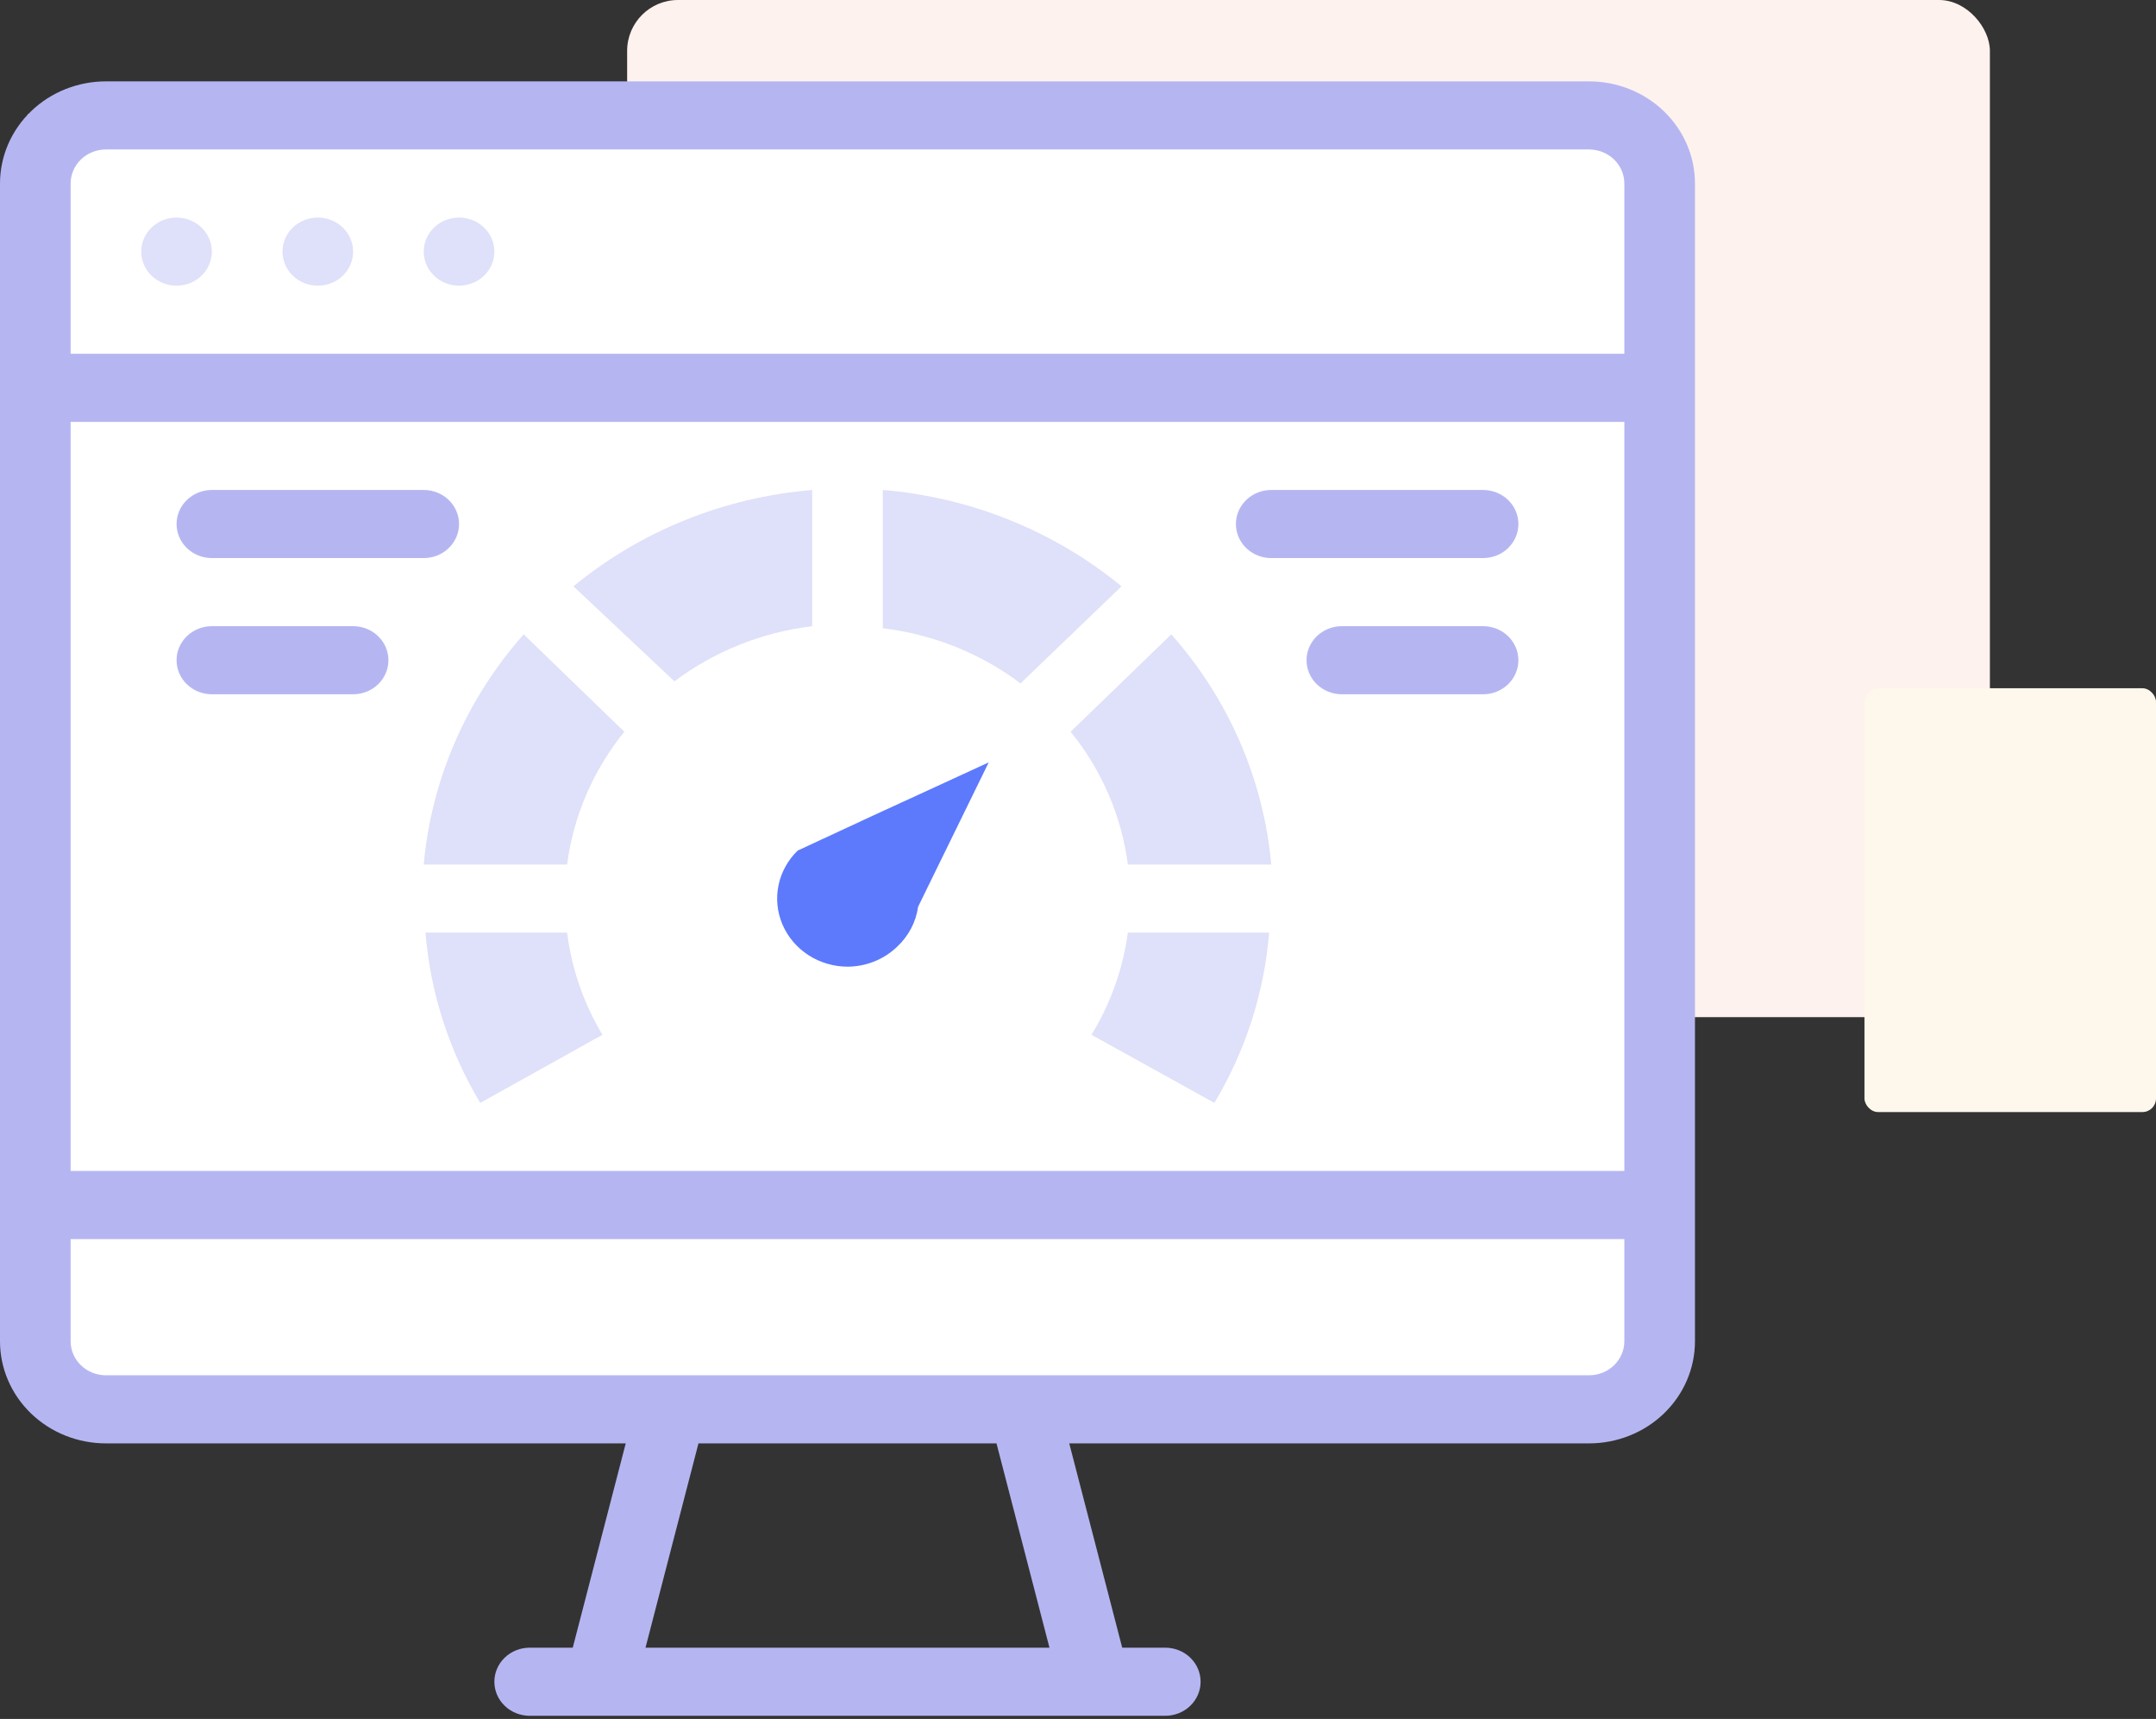 <svg width="636" height="507" viewBox="0 0 636 507" fill="none" xmlns="http://www.w3.org/2000/svg">
<rect x="0" y="0" width="636" height="507" fill="#333333" stroke="none"/>
<rect x="185" width="402" height="300" rx="15" fill="#FEF2EE"/>
<rect x="550" y="203" width="86" height="125" rx="4" fill="#FEF7EC"/>
<g clip-path="url(#clip0_621_32470)">
<rect x="8.265" y="33.641" width="483.471" height="377.393" fill="white"/>
<path d="M468.75 24H31.25C22.962 24 15.013 27.174 9.153 32.825C3.292 38.475 0 46.139 0 54.13L0 395.597C0 403.588 3.292 411.251 9.153 416.902C15.013 422.552 22.962 425.726 31.25 425.726H184.583L168.958 485.985H156.25C153.487 485.985 150.838 487.043 148.884 488.927C146.931 490.81 145.833 493.365 145.833 496.029C145.833 498.692 146.931 501.247 148.884 503.13C150.838 505.014 153.487 506.072 156.25 506.072H343.75C346.513 506.072 349.162 505.014 351.116 503.13C353.069 501.247 354.167 498.692 354.167 496.029C354.167 493.365 353.069 490.81 351.116 488.927C349.162 487.043 346.513 485.985 343.75 485.985H331.042L315.417 425.726H468.75C477.038 425.726 484.987 422.552 490.847 416.902C496.708 411.251 500 403.588 500 395.597V54.13C500 46.139 496.708 38.475 490.847 32.825C484.987 27.174 477.038 24 468.75 24V24ZM20.833 124.432H479.167V345.381H20.833V124.432ZM31.25 44.086H468.75C471.513 44.086 474.162 45.144 476.116 47.028C478.069 48.911 479.167 51.466 479.167 54.13V104.345H20.833V54.13C20.833 51.466 21.931 48.911 23.884 47.028C25.838 45.144 28.487 44.086 31.25 44.086ZM309.583 485.985H190.417L206.042 425.726H293.958L309.583 485.985ZM468.75 405.64H31.25C28.487 405.64 25.838 404.582 23.884 402.699C21.931 400.815 20.833 398.261 20.833 395.597V365.467H479.167V395.597C479.167 398.261 478.069 400.815 476.116 402.699C474.162 404.582 471.513 405.64 468.75 405.64Z" fill="#B5B6F1"/>
<path d="M52.082 84.259C54.845 84.259 57.494 83.201 59.448 81.317C61.401 79.434 62.499 76.879 62.499 74.216C62.499 71.552 61.401 68.998 59.448 67.114C57.494 65.231 54.845 64.172 52.082 64.172C49.319 64.172 46.67 65.231 44.717 67.114C42.763 68.998 41.666 71.552 41.666 74.216C41.666 76.879 42.763 79.434 44.717 81.317C46.67 83.201 49.319 84.259 52.082 84.259Z" fill="#DFE0F9"/>
<path d="M93.751 84.259C96.514 84.259 99.163 83.201 101.117 81.317C103.07 79.434 104.168 76.879 104.168 74.216C104.168 71.552 103.07 68.998 101.117 67.114C99.163 65.231 96.514 64.172 93.751 64.172C90.989 64.172 88.339 65.231 86.385 67.114C84.432 68.998 83.335 71.552 83.335 74.216C83.335 76.879 84.432 79.434 86.385 81.317C88.339 83.201 90.989 84.259 93.751 84.259Z" fill="#DFE0F9"/>
<path d="M135.417 84.259C138.179 84.259 140.829 83.201 142.782 81.317C144.736 79.434 145.833 76.879 145.833 74.216C145.833 71.552 144.736 68.998 142.782 67.114C140.829 65.231 138.179 64.172 135.417 64.172C132.654 64.172 130.004 65.231 128.051 67.114C126.097 68.998 125 71.552 125 74.216C125 76.879 126.097 79.434 128.051 81.317C130.004 83.201 132.654 84.259 135.417 84.259Z" fill="#DFE0F9"/>
<path d="M167.29 275.079C168.624 285.696 172.167 295.944 177.707 305.208L141.665 325.295C132.458 309.93 126.941 292.771 125.52 275.079H167.29Z" fill="#DFE0F9"/>
<path d="M154.479 187.101L184.167 215.824C174.978 227.172 169.146 240.707 167.292 254.993H125C127.243 229.952 137.551 206.214 154.479 187.101Z" fill="#DFE0F9"/>
<path d="M169.167 172.94C188.992 156.618 213.612 146.681 239.584 144.518V184.691C224.767 186.479 210.729 192.101 198.959 200.961L169.167 172.94Z" fill="#DFE0F9"/>
<path d="M330.832 172.94L301.041 201.563C289.27 192.703 275.232 187.081 260.416 185.293V144.518C286.387 146.681 311.008 156.618 330.832 172.94Z" fill="#DFE0F9"/>
<path d="M332.709 275.079H374.375C372.954 292.771 367.436 309.93 358.229 325.295L321.979 305.208C327.629 295.967 331.279 285.718 332.709 275.079Z" fill="#DFE0F9"/>
<path d="M332.709 254.993C330.854 240.707 325.023 227.172 315.834 215.824L345.521 187.101C362.45 206.214 372.757 229.952 375.001 254.993H332.709Z" fill="#DFE0F9"/>
<path d="M125.001 164.604H62.501C59.739 164.604 57.089 163.546 55.135 161.663C53.182 159.779 52.084 157.225 52.084 154.561C52.084 151.897 53.182 149.343 55.135 147.46C57.089 145.576 59.739 144.518 62.501 144.518H125.001C127.764 144.518 130.413 145.576 132.367 147.46C134.32 149.343 135.418 151.897 135.418 154.561C135.418 157.225 134.32 159.779 132.367 161.663C130.413 163.546 127.764 164.604 125.001 164.604Z" fill="#B5B6F1"/>
<path d="M104.168 204.777H62.501C59.739 204.777 57.089 203.719 55.135 201.835C53.182 199.952 52.084 197.397 52.084 194.734C52.084 192.07 53.182 189.516 55.135 187.632C57.089 185.749 59.739 184.69 62.501 184.69H104.168C106.93 184.69 109.58 185.749 111.533 187.632C113.487 189.516 114.584 192.07 114.584 194.734C114.584 197.397 113.487 199.952 111.533 201.835C109.58 203.719 106.93 204.777 104.168 204.777Z" fill="#B5B6F1"/>
<path d="M437.501 164.604H375.001C372.238 164.604 369.589 163.546 367.635 161.663C365.682 159.779 364.584 157.225 364.584 154.561C364.584 151.897 365.682 149.343 367.635 147.46C369.589 145.576 372.238 144.518 375.001 144.518H437.501C440.264 144.518 442.913 145.576 444.867 147.46C446.82 149.343 447.918 151.897 447.918 154.561C447.918 157.225 446.82 159.779 444.867 161.663C442.913 163.546 440.264 164.604 437.501 164.604Z" fill="#B5B6F1"/>
<path d="M437.499 204.777H395.832C393.07 204.777 390.42 203.719 388.466 201.835C386.513 199.952 385.416 197.397 385.416 194.734C385.416 192.07 386.513 189.516 388.466 187.632C390.42 185.749 393.07 184.69 395.832 184.69H437.499C440.262 184.69 442.911 185.749 444.865 187.632C446.818 189.516 447.916 192.07 447.916 194.734C447.916 197.397 446.818 199.952 444.865 201.835C442.911 203.719 440.262 204.777 437.499 204.777Z" fill="#B5B6F1"/>
<path d="M270.832 267.446L291.665 224.863C217.602 259.01 310.207 216.126 235.311 250.875C232.415 253.684 230.445 257.255 229.648 261.141C228.851 265.026 229.264 269.051 230.833 272.711C232.403 276.371 235.06 279.502 238.47 281.71C241.88 283.919 245.891 285.106 249.998 285.122C255.515 285.1 260.797 282.969 264.686 279.197C268.045 276.057 270.21 271.917 270.832 267.446Z" fill="#5D7AFC"/>
</g>
<defs>
<clipPath id="clip0_621_32470">
<rect width="500" height="482.072" fill="white" transform="translate(0 24)"/>
</clipPath>
</defs>
</svg>
